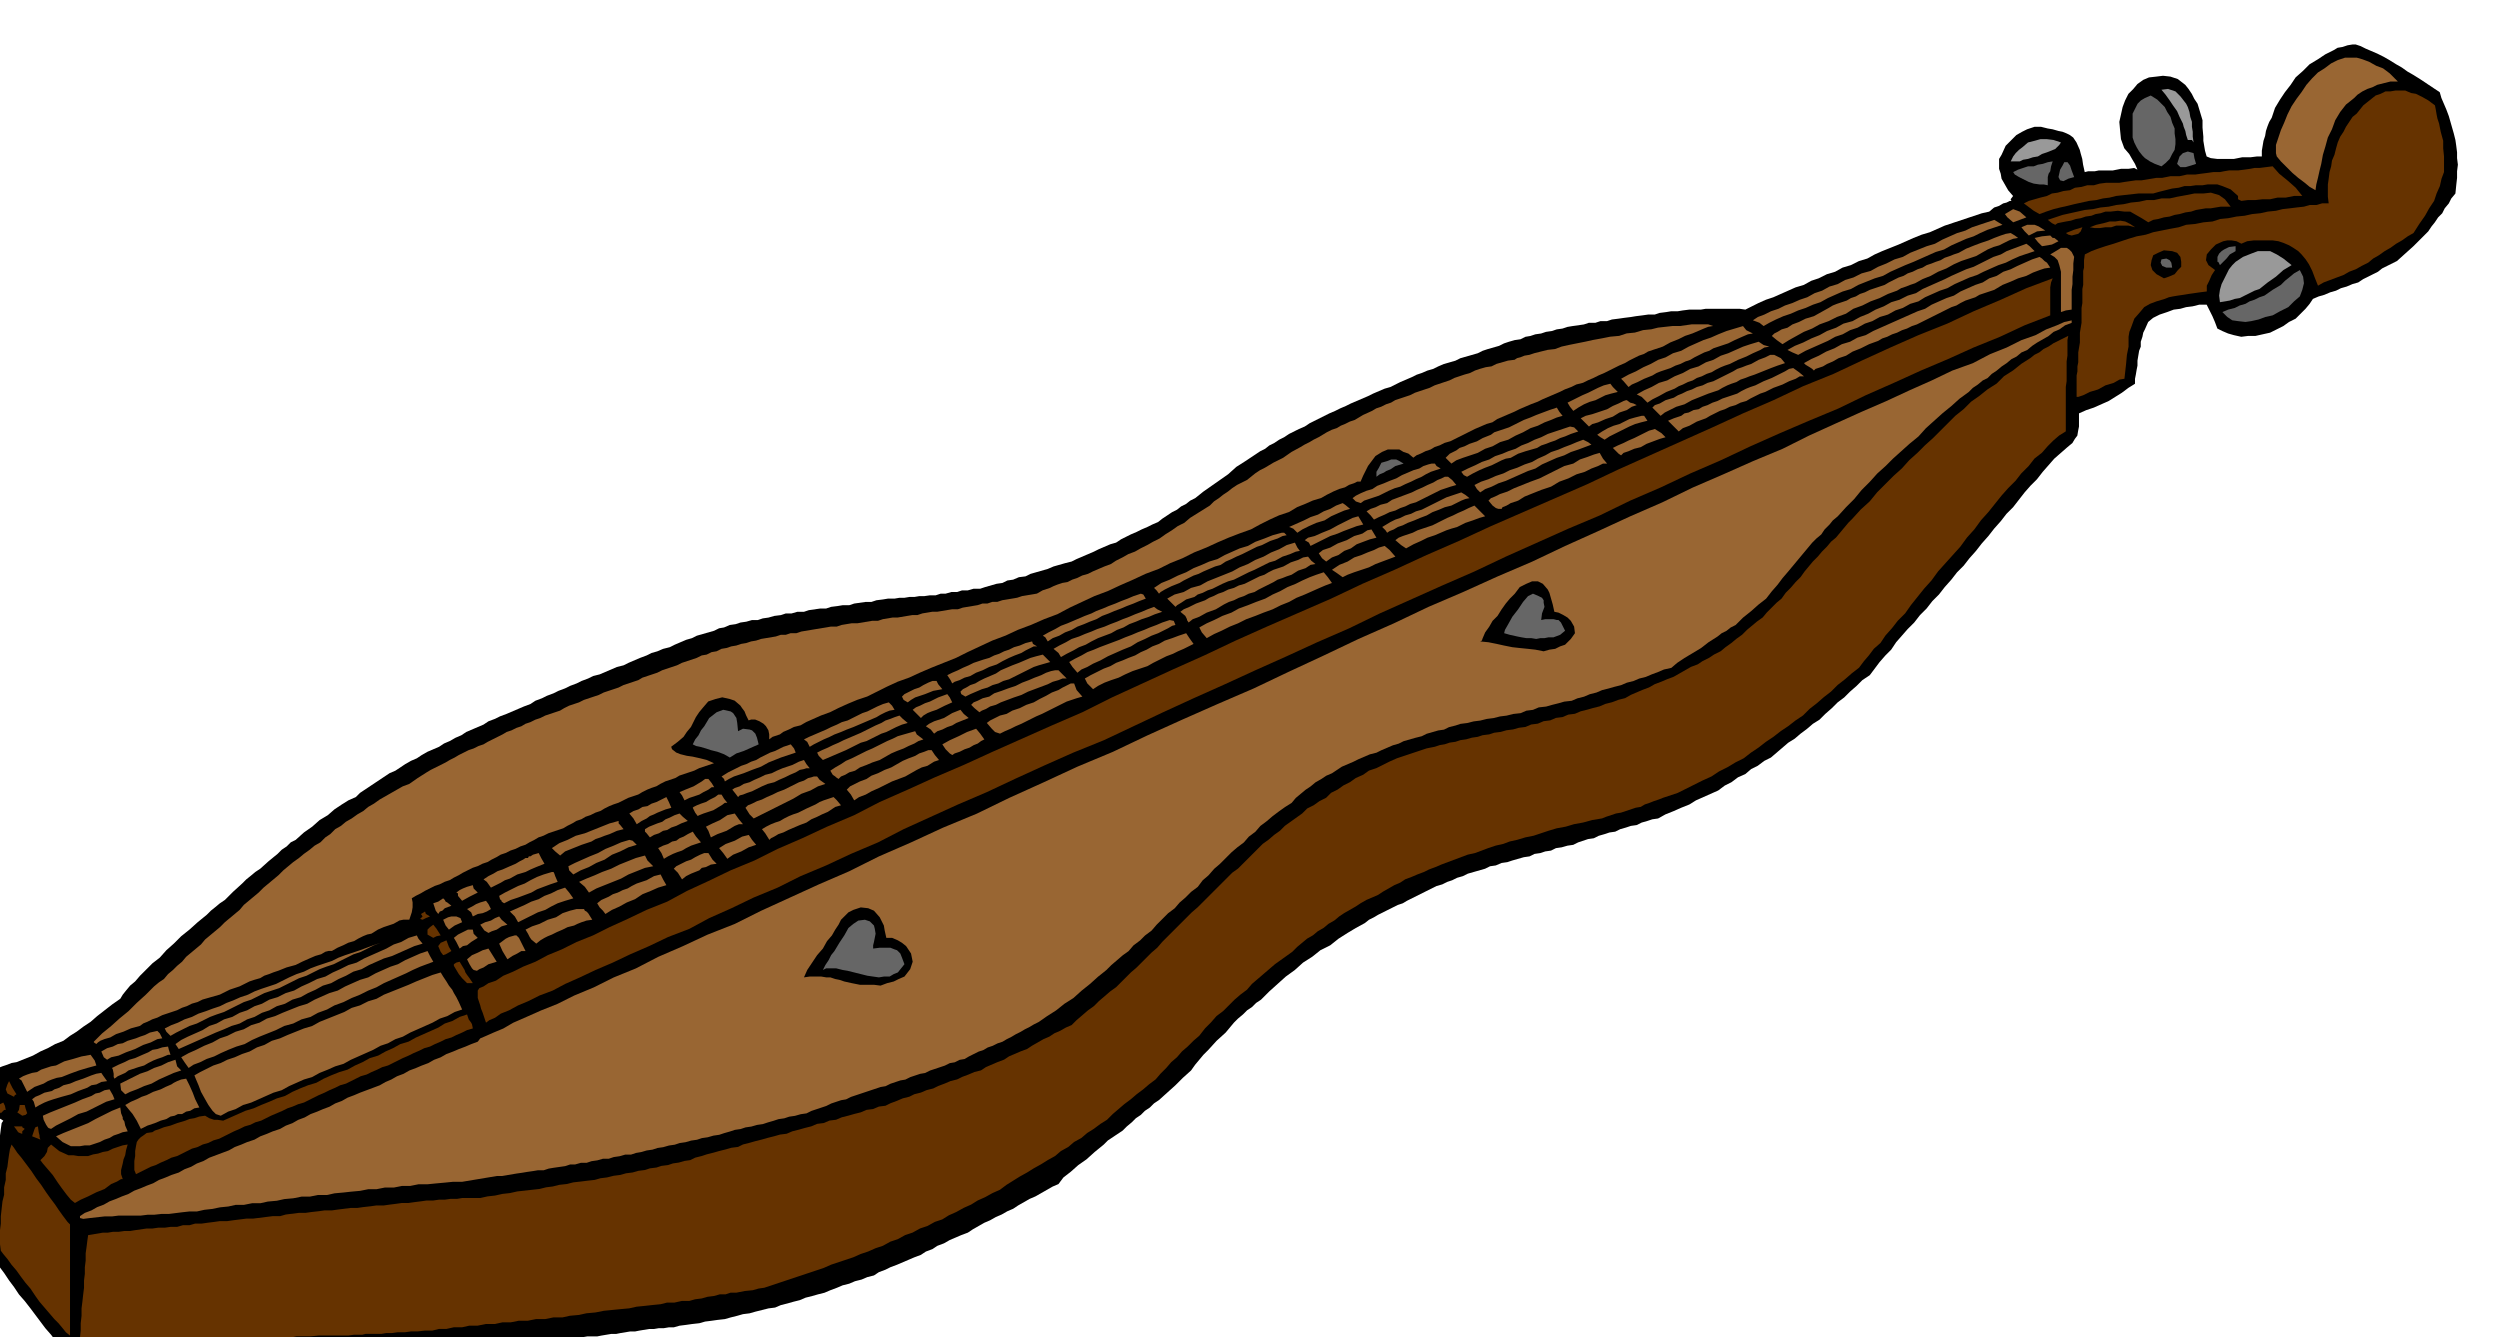 <svg xmlns="http://www.w3.org/2000/svg" width="490.455" height="262.337" fill-rule="evenodd" stroke-linecap="round" preserveAspectRatio="none" viewBox="0 0 3035 1624"><style>.brush1{fill:#000}.pen1{stroke:none}.brush2{fill:#630}.brush3{fill:#963}.brush4{fill:#666}.brush5{fill:#999}</style><path d="M-12 1522v-24l1-10v-7l1-6v-6l1-6v-7l1-6 1-6 1-6v-7l1-6v-7l1-6v-6l1-6 1-5 1-5 1-11 1-8 1-7 2-3-5-3h-8l-4-10-1-9v-8l2-7 1-7 3-7 3-7 3-6 5-2 6-2 5-2 6-1 10-4 10-4 9-5 9-4 9-5 10-4 8-6 8-5 8-6 9-6 8-7 9-7 9-7 10-7 3-5 4-5 5-6 6-5 6-7 7-7 8-8 9-7 8-9 9-8 9-9 10-8 10-9 11-9 5-5 5-4 6-5 6-4 10-10 11-10 5-5 5-4 6-5 6-4 10-9 11-9 5-5 6-4 5-5 6-3 10-9 10-7 9-8 10-6 8-7 9-6 8-5 9-4 5-5 6-4 6-4 6-4 6-4 6-4 6-4 7-3 6-4 6-4 7-4 7-3 6-4 7-4 7-3 7-3 6-4 7-3 7-4 7-3 6-4 7-3 7-3 7-3 6-4 8-3 6-3 8-3 7-3 7-3 7-3 8-3 6-4 8-3 6-3 8-3 6-3 8-3 6-3 8-3 6-3 8-3 6-3 8-2 7-3 7-3 7-3 8-2 6-3 7-3 7-3 8-3 6-3 7-2 7-3 8-2 6-3 7-3 7-3 7-2 6-3 7-2 7-2 7-2 6-3 6-1 7-3 7-1 6-2 7-1 7-2h7l6-2 7-1 7-2 8-1 6-2h7l7-2h8l6-2 7-1 7-1h7l6-2 8-1 6-1h8l6-2 7-1 7-1h7l6-2 8-1 6-1h8l6-1h6l6-1h6l6-1h6l7-1h7l6-2h6l7-2h7l6-2h7l7-2h8l6-2 7-2 7-2 7-1 6-3 7-1 7-3 8-1 6-3 7-2 7-2 7-2 7-3 7-2 7-2 8-2 6-3 7-3 7-3 7-3 6-3 7-3 7-3 7-2 6-4 6-3 6-3 7-3 6-3 7-3 6-3 7-3 5-4 6-4 6-4 6-3 5-4 6-3 5-4 6-3 10-8 10-7 10-7 10-7 10-9 11-7 6-4 6-4 6-4 6-3 5-4 6-3 6-4 6-3 6-4 6-3 6-3 7-3 6-4 6-3 6-3 6-3 6-3 7-3 6-3 7-3 6-3 7-3 7-3 7-3 6-3 7-3 7-3 7-2 6-3 6-3 7-3 7-3 6-3 6-2 7-3 7-2 6-3 7-3 7-2 7-2 6-3 7-2 7-2 7-2 6-3 6-2 7-2 7-2 6-3 6-2 7-2 7-1 6-3 6-1 6-2 7-1 6-2 7-1 6-2 7-1 6-2 6-1 7-1 7-1 6-2h8l6-2h8l6-2 8-1 7-1 8-1 6-1 8-1 7-1h8l6-2 8-1 6-1h8l6-1 8-1h14l6-1h41l7 1 8-4 8-4 9-4 9-3 9-4 9-4 9-4 10-3 9-5 9-3 10-5 10-3 9-5 10-3 10-5 10-3 9-5 9-4 10-4 10-4 9-4 9-4 10-4 10-3 9-4 9-4 9-3 9-3 9-3 9-3 9-3 9-2 6-5 6-2 5-3 4-1 4-2h2l-1-2 3-4-6-7-4-7-4-7-1-6-2-6v-12l3-5 5-11 9-9 4-4 7-4 6-3 9-3h8l8 2 6 1 7 2 5 1 5 2 4 2 4 3 4 6 4 9 1 4 2 7 1 7 2 9 4-1h8l5-1h17l10-2h9l7-1 4 2-3-7-3-5-4-7-6-7-4-11-1-10-1-11 2-9 2-9 3-8 4-8 6-6 5-6 7-5 7-3 9-1 8-1 9 1 9 3 9 7 4 5 4 6 3 6 4 6 3 10 3 10v9l1 11v5l1 6 1 6 2 7 5 2 8 1h20l10-2h10l8-1h6v-7l1-6 1-6 2-6 1-6 2-6 2-5 3-5 2-6 2-6 3-5 3-5 6-9 7-9 6-9 9-8 8-8 10-6 9-6 10-5 5-3 6-1 6-2 6-1h4l6 2 6 3 7 3 7 3 8 4 7 4 8 5 7 4 7 5 7 4 8 5 6 4 6 4 6 4 6 4 2 7 3 7 3 7 3 8 2 7 2 7 2 7 2 8 1 7 1 8v7l1 8-1 8v8l-1 9-1 10-5 6-3 6-5 6-3 6-5 5-4 6-4 5-4 6-9 9-9 9-10 9-10 9-6 3-6 3-6 3-5 4-6 3-6 3-6 3-6 4-7 2-7 3-7 2-6 3-7 2-7 3-7 2-7 3-4 6-5 6-6 6-6 6-8 4-7 5-8 4-8 4-9 2-9 2h-9l-8 1-9-2-7-2-7-3-6-3-3-8-3-7-4-8-3-6h-9l-8 2-8 1-7 2-8 1-8 3-9 3-8 4-6 5-4 9-2 4-1 5-2 6v6l-2 5-1 6-1 6v6l-1 5-1 6-1 5v6l-8 5-8 6-8 5-8 5-9 4-9 4-9 3-9 4v16l-1 5-1 6-3 4-3 5-6 5-8 7-8 7-7 8-7 8-7 9-8 8-7 8-7 9-7 9-8 8-7 9-8 9-7 9-8 9-7 9-8 9-7 9-8 8-7 9-8 9-7 9-8 8-7 9-8 8-7 9-8 8-7 8-7 8-6 9-7 7-7 8-6 8-6 8-9 6-7 7-8 7-7 7-8 6-7 7-8 7-7 7-8 5-7 6-8 6-7 6-8 5-7 6-7 6-7 6-8 4-8 6-8 4-7 6-9 4-8 6-8 4-8 6-9 4-9 4-9 4-8 5-10 4-9 4-10 4-9 5-7 1-6 2-7 2-6 3-7 1-6 2-7 2-6 3-7 1-6 2-7 2-6 3-7 1-6 2-6 2-6 3-7 1-7 2-7 1-6 3-7 1-6 2-7 1-6 3-7 1-7 2-7 2-6 2-7 1-7 3-7 1-6 3-7 2-7 2-7 2-6 3-7 2-6 3-6 2-6 3-7 2-6 3-6 3-6 3-6 3-6 3-6 3-5 3-6 2-6 3-6 3-6 3-6 3-5 3-6 3-5 4-11 6-10 6-11 7-10 8-6 3-6 3-5 4-5 4-11 7-10 9-11 8-10 9-10 9-10 10-6 4-5 5-6 4-5 5-6 5-5 5-5 6-5 6-11 10-10 11-6 6-5 6-5 6-5 7-10 9-9 9-10 9-10 9-6 4-5 5-6 4-5 5-6 4-5 5-6 5-5 5-6 4-6 4-6 4-5 5-11 9-10 9-10 7-9 8-9 7-6 8-7 3-7 4-7 4-7 4-7 3-7 4-7 4-6 4-7 3-7 4-7 3-7 4-7 3-7 4-7 4-6 4-8 3-7 3-7 3-7 4-8 3-6 4-8 3-6 4-8 3-7 3-7 3-7 3-8 3-6 3-8 3-6 4-8 2-7 3-8 2-7 3-8 2-7 3-8 3-7 3-8 2-7 2-8 2-7 3-8 2-7 2-8 2-7 3-8 1-8 2-8 2-7 2-8 1-7 2-8 2-7 2-9 1-7 1-8 1-7 2-9 1-7 1-8 1-7 2h-6l-6 1h-6l-6 1h-6l-6 1-6 1-5 1h-6l-6 1-6 1-5 1h-6l-6 1-6 1-5 1h-12l-6 1-5 1h-12l-6 1-5 1h-6l-6 1h-6l-5 1h-6l-6 1-6 1-5 1h-18l-6 1h-18l-6 1h-18l-5 1h-6l-6 1h-6l-5 1h-89l-5 1h-38l-7 1h-8l-6 1h-22l-6 1h-8l-7 1h-7l-6 1h-23l-7 1h-8l-7 1h-7l-7 1h-15l-8 1-7 1h-8l-8 1-8 1-7 1h-55l-7 1h-21l-6 1h-10l-7 1-8 1-5 1-3-1-3-1-6-9-5-8-6-8-6-8-7-8-6-8-6-8-6-8-7-9-7-8-6-9-6-8-6-9-6-8-6-8-5-8z" class="pen1 brush1"/><path d="m1 1519-1-8v-17l1-8v-9l1-9 1-9 2-8v-9l2-9v-8l2-8 1-8 1-7 1-6 2-6 3 4 4 6 5 6 6 8 6 8 6 9 6 8 6 9 5 7 6 8 4 6 5 7 6 8 3 3v135l-5-4-4-5-5-6-5-5-6-7-6-7-6-7-5-7-6-9-6-7-6-8-5-7-6-7-5-7-5-6-3-4zm96 116v-10l1-9v-9l1-9v-9l1-8 1-9 1-8v-9l1-8v-8l1-8v-9l1-7 1-8 1-7 6-1 6-1 6-1h6l6-1h7l7-1h7l6-1 7-1 7-1h7l7-1h8l7-1h8l7-2h8l7-2h8l7-1 8-1 7-1h9l7-1 8-1 8-1h8l8-1 8-1 8-1h9l7-2 8-1 8-1h8l7-1 9-1 7-1h9l7-1 8-1 8-1h8l7-1 9-1 7-1h9l7-1 8-1 7-1h8l7-1 8-1 7-1h8l7-1h7l7-1h8l6-1h22l9-2 9-1 9-2 9-1 9-2 9-1 9-1 9-1 8-2 8-1 8-2 9-1 8-2 9-1 8-1 9-1 7-2 8-1 8-2 8-1 7-2 8-1 7-2 8-1 6-2 8-1 6-2 8-1 6-2 7-1 7-2 7-1 6-3 8-2 6-2 8-2 7-2 8-2 7-2 8-1 6-3 8-2 7-2 8-2 7-2 8-2 7-2 8-1 7-3 8-2 7-2 8-2 7-3 8-1 7-3 8-1 7-3 8-2 7-2 8-2 7-3 8-1 7-3 8-1 6-3 8-3 7-3 8-2 6-3 8-2 7-3 8-2 6-3 8-3 7-3 8-2 6-3 8-3 7-3 8-2 6-4 7-3 7-3 8-3 6-4 7-3 7-3 8-3 6-4 7-4 7-4 7-3 6-4 7-3 7-4 7-3 6-6 7-6 7-6 7-5 6-6 7-6 7-6 7-5 6-6 6-6 6-6 7-6 6-6 6-6 6-6 7-6 6-7 6-6 6-6 6-6 6-6 6-6 6-6 7-6 6-6 6-6 6-6 6-6 6-6 6-6 6-6 7-5 6-6 6-6 6-6 6-6 6-6 7-5 7-6 7-5 6-6 7-5 7-5 7-5 6-6 8-4 7-5 8-4 6-6 8-4 7-5 8-4 7-5 9-4 7-5 9-3 8-4 8-4 9-4 9-3 9-3 9-3 9-3 10-2 6-2 6-1 6-2 7-1 6-2 7-1 7-2 7-1 6-2 8-1 6-2 8-1 7-2 8-1 7-2 8-1 7-3 8-1 7-3 8-1 7-3 8-1 7-3 8-1 7-3 8-2 7-2 8-2 7-3 8-2 8-3 8-2 7-4 7-3 7-3 8-3 7-4 8-3 7-3 8-3 7-4 7-4 7-4 8-3 6-4 8-4 6-4 8-4 6-5 7-5 6-5 7-5 6-6 6-5 6-5 7-5 5-6 6-6 6-6 6-5 5-7 6-6 6-7 6-6 5-7 5-6 5-6 6-6 5-6 6-6 5-6 6-5 5-6 5-6 5-6 5-5 10-11 11-10 9-11 10-10 10-10 10-9 9-10 10-9 9-9 10-9 9-9 9-9 9-9 10-8 9-9 10-7 10-8 11-7 9-9 11-7 10-8 11-7 5-4 6-3 5-4 6-3 6-4 6-3 6-3 6-3-1 5v19l-1 7v24l-1 7v54l-8 5-7 6-7 7-7 8-9 7-7 9-9 9-7 9-9 9-8 9-8 10-8 10-9 10-8 11-9 10-8 11-9 10-9 10-9 10-8 11-9 10-8 10-8 10-7 10-9 9-7 9-8 9-6 9-8 7-6 8-6 7-6 8-9 7-8 7-9 7-8 8-9 7-8 7-9 7-8 8-9 6-9 7-9 6-9 7-9 6-9 7-9 6-9 7-10 5-10 6-10 5-9 6-11 5-10 5-10 5-10 5-6 2-6 2-6 2-5 2-6 2-5 2-6 2-5 3-6 1-6 2-6 2-6 2-6 1-6 2-6 2-5 2-12 2-11 3-11 2-10 3-11 2-10 3-9 3-9 3-10 2-10 3-9 2-8 3-9 2-9 3-8 3-8 3-9 2-8 3-8 3-8 3-8 3-7 3-8 3-6 3-8 3-7 3-8 3-6 4-7 3-7 4-7 4-6 4-7 3-7 3-7 4-6 4-7 4-7 4-6 4-6 5-7 4-6 5-7 4-6 5-7 4-6 5-6 5-6 6-7 5-7 5-7 5-7 6-7 6-7 6-7 6-6 7-8 6-7 6-7 7-7 7-8 6-7 8-7 7-7 9-7 6-7 7-7 6-6 7-7 6-6 7-7 7-6 7-8 6-7 6-8 6-7 6-8 6-7 6-7 6-7 7-8 5-8 6-8 5-7 6-9 5-7 6-9 5-7 6-9 5-8 5-9 5-8 5-9 5-8 5-8 5-8 6-9 4-9 5-9 4-8 5-9 4-9 5-9 4-8 5-9 3-9 5-9 3-9 5-9 3-9 5-9 3-9 5-9 3-9 4-9 3-9 4-9 3-9 3-9 3-9 4-9 3-9 3-9 3-9 3-9 3-9 3-9 3-9 3-7 1-7 2-10 1-10 2h-7l-6 2h-7l-7 2-8 1-7 2-8 1-7 2h-9l-9 2h-9l-8 2-10 1-9 1-10 1-9 2-11 1-10 1-10 1-10 2-11 1-9 2-11 1-9 2h-11l-10 2h-11l-10 2h-11l-10 2h-10l-9 2h-11l-10 2h-10l-9 2h-10l-9 2h-9l-8 2h-9l-9 1h-8l-7 1h-9l-7 1h-7l-6 1h-19l-4 1h-10l-7 1h-36l-10 1h-17l-5 1h-33l-7 1h-7l-6 1h-22l-7 1h-8l-6 1h-8l-6 1h-23l-7 1h-20l-6 1h-20l-6 1h-17l-4 1h-28l-5 1H97v1zm-99-290v-3l6-3 2 4 1 5H5l-4 4-6-7h3zm19 23h10v1l3 2-3 3v3l-3-1-2-1-2-3-3-4zm-10-45 2-6 2-4 4 8 5 8-2 1-1 2-8-4-2-5zm16 25 1-6h6l1 4 2 6-2 2-4 1-6-4 2-3zm26 61 5-5 3-5 1-5 4-4 10 8 11 5h6l6 1h12l6-2 6-1 6-2 6-1 6-3 6-2 6-2 6-1-2 7-1 6-2 5-1 5-1 4-1 4v5l2 6h-2l-5 3-7 3-8 6-10 4-10 5-9 4-7 4-5-4-5-6-6-8-5-7-6-9-6-7-6-7-3-4zm-10-29 2-6 1-3 1-2 3-1 1 7 1 4v2l1 3-5-2-5-2z" class="pen1 brush2"/><path d="m23 1310 5-3 5-2 6-2 6-1 5-3 6-2 6-2 6-1 10-5 11-3 10-3 11-2 5 7 2 6-11 3-10 3-11 4-10 4-6 1-6 2-5 2-5 3-11 4-9 6-2-4-2-4-3-6-3-2zm16 25 4-3 5-2 6-3 9-2 3-2 6-2 5-3 8-2 7-3 9-3 5-2 5-2 6-2 6-1 2 3 5 7-7 1-6 3-6 1-5 3-11 4-9 4-11 3-10 3-6 2-5 2-6 3-5 3-2-7-2-3zm58 142 6-4 8-3 7-4 8-3 7-4 8-3 7-3 8-3 7-4 8-3 7-3 8-3 7-4 8-3 7-3 9-3 7-4 8-3 7-4 8-3 7-4 8-3 8-3 8-3 7-4 8-3 7-3 9-3 7-4 8-3 7-3 9-3 7-4 8-3 7-4 8-3 7-4 8-3 7-3 8-3 7-4 8-3 7-4 8-3 7-3 8-3 8-3 8-3 7-4 7-3 7-4 8-3 7-4 8-3 7-3 8-3 7-4 8-3 7-4 8-3 7-3 8-3 7-3 8-3 3-4 7-3 9-4 12-5 12-7 16-7 18-8 20-8 20-10 24-10 24-12 27-11 27-14 30-13 30-14 33-13 32-16 35-16 35-16 37-16 36-18 39-17 39-18 41-17 39-19 42-19 41-19 43-18 42-20 42-19 43-19 44-19 42-20 43-20 42-20 43-19 42-20 42-18 42-19 42-18 40-19 40-18 39-18 39-17 37-18 37-16 36-16 36-15 32-16 33-15 31-14 30-13 28-13 27-12 25-12 25-9 21-11 20-8 18-9 17-6 13-7 13-5 9-4 9-2v3l-8 3-7 5-7 3-6 5-7 4-7 4-6 4-6 5-7 3-6 5-6 3-6 5-6 4-6 5-6 4-5 5-6 3-6 5-6 4-5 5-11 8-10 9-11 9-10 9-10 9-9 10-11 9-10 9-10 9-9 9-10 9-9 10-10 10-9 11-10 10-10 11-6 5-4 5-6 6-4 6-6 5-5 5-5 6-5 6-5 6-5 6-5 6-5 6-6 7-6 8-7 8-7 9-9 7-9 8-10 8-9 9-6 3-5 4-6 3-5 4-11 7-9 7-10 6-10 6-9 6-7 6-9 2-7 3-8 3-7 3-8 2-7 3-8 2-7 3-8 2-7 2-8 2-7 3-8 2-7 3-8 2-7 3-9 1-7 2-8 2-7 2-9 1-7 3-8 1-7 3-9 1-8 2-8 1-8 2-8 1-8 2-8 1-8 2-8 1-6 2-8 2-6 3-7 1-7 2-7 2-6 3-8 2-7 2-7 2-6 3-7 2-7 3-7 3-6 3-8 2-7 3-7 3-6 3-7 3-7 3-6 4-6 4-7 3-6 4-7 4-6 5-6 4-6 5-6 5-5 6-8 5-7 5-8 6-7 6-8 6-6 7-8 6-6 7-8 6-7 6-7 7-7 7-7 6-7 8-7 6-6 8-8 6-7 7-7 6-6 7-8 6-7 7-7 7-6 7-8 6-6 6-8 6-6 7-7 5-7 6-7 6-6 6-10 8-10 9-10 8-10 9-11 7-10 8-11 7-10 7-6 3-5 3-6 3-5 3-6 3-5 3-6 3-5 3-6 2-6 3-6 2-5 3-6 2-6 3-6 3-5 3-6 1-6 3-6 1-6 3-6 2-6 2-6 2-6 3-6 1-6 2-6 2-6 3-6 1-6 2-6 2-6 3-6 1-6 2-6 2-6 2-6 2-6 2-6 2-6 3-6 1-6 2-6 2-6 3-6 2-6 2-6 2-6 3-7 1-7 2-7 1-6 2-7 1-6 2-7 2-6 2-7 1-7 2-7 1-6 2-7 1-6 2-7 2-6 2-7 1-7 2-7 1-6 2-7 1-7 2-7 1-6 2-7 1-7 2-7 1-6 2-7 1-7 2-6 1-6 2h-7l-7 2-7 1-6 2h-7l-7 2-7 1-6 2h-7l-7 2h-6l-6 2-7 1-7 1-6 1-6 2h-7l-6 1-7 1-6 1-7 1-6 1-6 1-6 1h-6l-6 1-6 1-6 1-6 1-6 1-6 1-6 1h-11l-10 1-11 1-10 1h-11l-10 2h-10l-10 2h-11l-10 2h-10l-10 2-11 1-9 1-11 1-9 2h-11l-10 2h-10l-10 2-11 1-9 2-11 1-9 2h-10l-10 2h-10l-9 2-10 1-10 2-9 1-9 2h-9l-9 1-8 1-8 1h-9l-9 1h-8l-8 1h-27l-8 1h-9l-9 1-9 1-8 1-4-1v-2zm-45-122 9-4 10-4 10-4 10-4 9-4 11-4 5-3 5-1 6-3 6-1 4 7 2 5-10 3-8 4-8 4-8 4-10 3-9 5-6 3-6 3-6 3-6 4-3-1-1-1-2-3-1-2-2-4-1-5zm16 25 9-4 10-4 10-4 10-4 9-5 10-5 10-5 10-4 1 7 2 5v2l2 3 1 5 3 7-6 1-5 2-6 2-5 3-6 2-6 3-6 2-6 2h-6l-6 1H86l-10-5-8-7z" class="pen1 brush3"/><path d="m168 1384 3-3 3-2 4-3 7-1 3-2 6-2 5-2 8-2 8-3 10-3 5-2 6-1 6-2 7-1 5 3 6 2h4l7 1 9-4 9-4 9-4 10-3 9-4 10-4 9-4 10-3 9-5 9-4 10-4 10-3 9-5 9-4 10-4 10-3 9-5 9-4 9-5 10-3 9-5 9-4 9-5 10-3 9-5 9-4 9-4 9-4 8-5 9-3 9-5 9-3 2 6 3 4 1 2 1 5-7 2-6 3-7 3-6 3-7 2-6 3-7 3-6 3-7 2-6 3-7 3-6 3-7 3-6 3-6 3-6 3-7 2-6 3-7 3-6 3-7 2-6 3-6 3-6 3-7 2-6 3-7 3-6 3-7 3-6 3-6 3-6 3-7 2-7 3-6 2-6 3-7 3-7 3-6 3-6 3-7 2-6 3-7 2-6 3-7 3-6 3-6 3-6 3-7 2-6 3-7 2-6 3-7 2-6 3-6 3-6 3-7 2-6 3-7 3-6 3-6 2-6 3-6 3-6 3-2-5v-11l1-6v-6l1-6 1-5 2-3z" class="pen1 brush2"/><path d="m114 1265 10-10 11-9 10-9 11-9 10-10 11-10 5-5 5-5 6-5 6-4 5-6 6-5 5-5 6-5 5-6 6-5 6-5 6-5 5-6 6-5 6-5 6-5 6-6 6-5 6-5 6-5 5-6 6-5 6-5 6-5 6-6 6-5 6-5 6-5 6-6 6-5 6-5 7-5 6-5 7-5 6-5 7-4 6-6 6-4 6-6 7-4 6-5 7-4 7-5 7-4 6-5 7-4 7-5 7-4 7-4 7-4 7-4 8-3 10-7 11-7 5-3 6-3 6-3 6-3 5-3 6-3 5-3 6-3 6-3 6-2 6-3 6-2 5-3 6-3 6-3 6-3 5-3 6-2 6-3 6-2 5-3 6-2 6-3 6-2 6-3 6-2 6-2 6-2 5-3 6-3 6-2 6-2 6-3 6-2 6-2 6-2 6-3 6-2 6-2 6-2 6-3 6-2 6-2 6-2 5-3 6-2 6-2 6-2 6-3 6-2 6-2 6-2 6-3 6-2 6-2 6-2 6-3 6-1 6-3 6-1 6-3 6-1 6-2 6-1 6-2 6-1 6-2 6-1 6-2 6-1 6-1 6-1 6-2h6l6-2h7l6-2 6-1 6-1 6-1 6-1 6-1 6-1h7l6-2 6-1 6-1h7l6-1 6-1 6-1h7l6-2 6-1 6-1h6l6-1 6-1 6-1h6l6-2 6-1 6-1h6l6-1 6-1 6-1h7l6-2 6-1 6-1 6-1 6-2h6l6-2h6l6-2 6-1 6-1 6-1 6-2 6-1 6-1 6-1 7-4 9-3 4-2 5-2 6-2 6-1 6-3 6-2 6-3 7-2 6-3 7-3 7-3 8-3 6-4 8-4 7-4 8-3 7-4 8-4 7-4 8-4 7-5 8-5 7-5 8-4 7-6 8-5 8-5 8-5 5-5 6-4 5-4 6-4 5-4 6-4 6-3 6-3 5-4 5-4 6-4 6-3 5-3 5-3 6-3 6-3 10-7 11-6 5-3 6-3 5-3 6-3 5-3 5-3 6-3 6-2 5-3 5-2 6-3 6-2 10-6 11-5 5-3 6-2 6-3 6-2 5-3 6-2 6-2 6-2 6-3 6-2 6-2 6-2 6-3 6-2 6-2 6-2 6-3 6-2 6-2 7-2 6-3 6-2 7-2 7-1 6-3 7-2 7-2 8-1 3-2 4-1 5-2 6-1 6-2 8-2 8-2 9-1 8-3 9-2 10-2 10-2 9-2 11-2 10-2 11-1 9-3 10-1 10-3 10-1 8-2 9-1 9-1h9l7-1 7-1h20l6 2-6 1-5 2-7 3-7 3-9 3-8 4-10 4-9 5-6 2-6 2-6 2-5 3-6 2-6 3-6 3-5 3-7 3-6 3-6 3-6 3-7 3-6 3-7 3-6 3-8 2-6 3-8 3-6 3-7 3-7 3-7 3-6 3-8 3-7 3-7 3-6 3-7 3-7 3-7 3-6 4-7 2-7 3-7 3-6 3-6 3-6 3-6 3-6 3-7 2-6 3-6 2-5 3-6 2-6 3-5 2-4 3-6-5-6-2-5-3h-14l-7 3-8 5-6 8-3 4-3 6-3 6-3 7h-4l-4 2-6 2-5 3-7 2-7 3-8 4-7 4-10 3-9 4-10 4-10 6-12 4-11 5-12 6-11 6-14 5-13 5-14 6-13 6-15 6-14 7-15 6-14 7-16 6-15 7-16 7-15 7-16 6-15 7-15 7-15 8-16 6-16 7-16 6-15 7-16 6-15 7-15 7-14 7-15 6-15 6-14 6-13 6-14 5-13 6-12 6-12 6-12 4-12 5-11 5-10 5-11 4-9 4-9 4-7 4-8 2-6 3-7 3-4 3-9 3-4 3v-6l-1-5-3-5-3-3-5-3-5-2h-5l-3 1-3-6-2-5-3-4-2-3-7-6-6-2-9-2-8 2-9 3-6 7-5 6-4 6-3 6-3 6-5 6-4 6-7 6-8 6 1 3 5 4 5 2 8 2 7 1 9 2 8 2 9 4-6 2-6 2-6 2-6 3-6 2-6 2-6 2-5 3-6 2-6 2-6 3-5 3-6 2-5 2-6 3-5 3-6 2-6 2-6 3-6 3-6 2-5 2-6 3-5 3-6 2-6 3-6 2-5 3-6 2-5 3-6 3-5 3-6 2-6 2-6 2-6 3-6 2-5 3-6 3-5 3-6 2-6 3-6 2-6 3-6 2-5 3-6 3-5 3-6 2-6 3-6 2-6 3-6 3-5 3-6 3-5 3-6 2-6 3-6 2-6 3-6 3-5 3-6 3-5 3 1 5v6l-1 6-3 9h-7l-5 1-7 4-6 2-6 2-7 3-8 5-5 1-5 2-6 3-5 3-7 2-6 3-7 3-7 4h-4l-4 1-5 3-7 2-7 3-9 4-8 4-11 3-10 4-6 2-5 2-6 2-5 3-7 2-6 2-6 3-6 3-6 2-6 2-6 3-6 3-7 2-7 2-7 2-6 3-7 2-6 3-6 2-6 3-6 2-6 2-6 2-6 3-6 2-6 3-5 2-4 3-11 3-9 4-9 3-7 4-7 2-5 2-3 2-2 2-3-2v-1zm9 12 7-4 7-2 6-3 6-1 6-3 10-3 5-2 6-2 6-3 9-2 3 3 3 6-6 1-8 4-9 3-10 5-11 4-9 4-9 2-5 3-4-3-3-7zm13 20 8-4 7-3 6-3 7-2 9-4 7-3 5-3 6-1 6-2 7-1 1 4 2 6h-3l-7 3-6 2-5 2-6 3-5 3-7 2-6 2-6 2-4 3-9 4-4 3-1-2v-4l-1-5-1-2zm10 19 8-4 8-4 8-4 9-3 8-4 9-3 8-4 9-3 2 8 5 5-9 3-9 4-9 4-9 5-9 3-9 4-8 3-6 3-5-5-1-8zm6 26 7-4 7-3 6-3 6-2 8-4 9-3 6-3 7-3 3-2 4-2 5-2 6-1 4 8 4 9 3 8 5 10-6 1-5 3-5 1-5 3h-5l-4 2-5 1-5 3-7 2-7 3-9 3-8 4-5-10-5-8-5-6-4-5zm48-93 8-4 8-3 8-4 9-3 8-4 9-3 8-3 9-3 8-4 8-3 9-4 9-3 8-4 8-3 9-3 9-3 8-4 8-4 9-4 9-3 8-4 8-3 9-3 9-3 8-4 8-3 9-3 9-3 8-3 8-3 9-3 9-3-9 3-8 3-8 4-8 4-9 3-8 4-8 4-8 4-9 3-8 3-8 4-8 4-9 3-8 4-8 4-8 4-9 3-9 3-8 4-8 4-9 3-8 4-8 4-8 4-9 3-8 3-8 4-8 4-9 3-8 4-8 4-7 4-5-5-2-4zm13 19 7-5 8-4 9-4 9-4 8-5 9-3 9-5 10-3 9-5 9-3 9-5 9-3 9-5 10-3 10-5 10-3 9-5 9-4 10-5 10-3 9-5 9-4 10-5 10-3 9-5 9-4 9-4 9-4 9-5 9-3 9-5 10-3 2 4 5 6-10 3-9 4-9 4-9 4-10 3-9 4-9 4-9 5-10 3-9 5-9 4-9 5-10 3-9 5-9 4-9 5-10 3-9 5-10 3-9 5-9 3-9 5-9 3-9 5-10 3-9 4-10 4-9 4-9 4-9 4-9 4-9 4-4-6zm7 16 9-5 9-4 10-5 10-4 9-5 9-3 10-5 10-3 9-5 10-3 9-5 10-3 9-4 10-4 10-4 10-3 9-5 9-4 9-4 10-3 9-5 9-4 9-4 10-3 9-5 9-4 9-4 9-3 9-5 9-4 9-4 9-3 3 6 4 7-8 3-8 3-9 4-8 4-9 4-9 4-9 4-9 5-10 4-10 5-10 4-10 5-11 4-9 5-11 4-9 5-11 3-10 5-11 3-10 5-10 4-10 4-9 4-9 5-10 3-10 4-9 4-8 4-9 3-8 4-8 3-6 4-5-7-4-6zm16 22 7-4 8-4 8-4 9-3 8-4 9-3 9-4 9-3 9-5 9-3 9-5 10-3 9-4 10-4 10-4 10-3 9-5 10-4 10-4 10-4 9-5 10-3 10-5 10-3 9-5 10-4 10-4 10-4 9-4 10-4 10-4 10-3 3 5 4 6 3 5 4 5 2 4 3 5 3 6 4 9-9 3-9 5-9 3-9 5-9 4-9 4-9 4-9 5-9 3-9 5-9 3-9 5-9 4-9 4-9 4-9 5-10 3-9 4-10 4-9 5-10 3-9 4-9 4-9 5-10 3-9 4-9 4-9 4-10 3-9 5-9 3-9 5-6-2-4-4-5-7-4-7-5-9-3-8-3-7-2-5z" class="pen1 brush3"/><path d="m513 1113-2-3 5-3 1 3 5 3-5 2-4 2-3-1 3-3zm6 16 3-3 4-3 4 5 5 8-5 1-4 2-7-4v-6zm13 20 3-4 7-3 3 8 3 5-7 4-3 1-3-4-3-7z" class="pen1 brush2"/><path d="m526 1097 6-2 6-4 2 2 1 2 2 1 5 4-8 3-3 3-3 1-2 3-3-4-3-9z" class="pen1 brush3"/><path d="m551 1171 3-2 4-1 3 5 3 5 1 3 2 3 3 4 4 6h-7l-6-6-4-5-3-5-3-5v-2zm29 32 2-3 5-2 6-4 9-3 9-6 12-5 12-6 15-6 15-8 17-7 18-9 20-8 20-10 22-10 23-11 25-10 24-13 26-12 27-13 29-12 28-14 30-13 30-14 33-14 31-16 34-15 33-15 35-15 35-16 36-16 36-16 37-16 36-18 37-17 37-17 38-17 38-18 38-17 39-17 39-17 38-18 39-17 39-18 39-17 39-18 39-17 39-17 39-17 38-18 38-17 38-17 38-17 37-17 37-16 36-17 37-15 34-16 35-16 34-15 35-14 32-15 33-14 31-14 32-12-2 5-1 6v34l-31 12-30 14-32 13-31 14-33 14-33 15-34 15-33 16-36 15-35 15-36 16-36 17-37 16-36 17-37 16-37 18-38 16-38 17-38 17-38 18-39 17-38 17-38 17-37 18-39 17-37 17-38 17-37 17-38 17-37 17-36 17-36 17-37 15-36 16-35 16-34 16-35 15-33 15-33 15-31 16-33 14-30 14-31 13-28 14-29 12-27 13-27 12-24 13-26 10-23 11-23 10-21 10-21 9-19 9-18 8-15 8-16 6-14 7-12 5-11 6-10 4-7 5-7 3-4 3-2-6-2-6-2-5-1-4-3-9v-9z" class="pen1 brush2"/><path d="m538 1117 6-3 4-1h6l5 2 2 5-9 4-7 5-4-5-3-7zm13 22 5-4 6-3 6-3h6l1 5 5 5-8 5-5 4-5 1-4 3-4-8-3-5zm16 26 6-5 7-3 6-3 7-2 5 8 5 8-10 3-6 4-5 2-3 2-4-1-2-2-3-5-3-6zm-13-81 4-3 4-2 5-2 7-2 1 4 5 5-10 5-9 5-5-6v-3l-2-1zm13 20 6-3 5-3 5-2 7-2 3 4 3 6-5 3-5 2-6 1-6 3-2-5-5-4zm16 19 6-3 7-2 5-3 5-2 3 4 7 6-7 2-6 4-6 2-4 2-5-3-5-7zm23 23 4-3 4-3 4-2 7-2h2l2 2 1 1 2 4 2 4 4 8h-5l-5 3-6 3-6 4-6-10-4-9zm-19-78 6-4 6-3 5-3 6-2 9-4 7-3 5-3 4-2 3-2h3l1-2h2l3-2 7-2 3 6 4 7-5 2-5 2-7 3-6 3-10 3-9 5-6 2-5 3-6 3-6 3-5-7-4-3zm19 20 7-4 8-4 8-4 8-3 7-4 8-4 8-3 10-3h2l1 2 1 3 3 7-9 3-8 3-8 3-7 4-8 3-8 3-9 3-8 4-3-2v-1l-2-2-1-4zm13 19 9-4 9-4 8-4 9-3 7-4 8-3 8-4 9-3 5 6 5 7-10 3-9 3-8 4-7 4-9 3-8 4-8 4-8 4-4-7-6-6zm19 22 8-4 9-3 10-5 10-3 8-5 9-3 8-2h9l1 2 2 1 2 2 5 8-7 1-6 2-5 2-4 2-8 2-6 3-7 3-6 3-5 2-4 2-5 3-5 4-6-5-2-3-2-4-3-5zm32-99 9-6 10-4 10-5 11-3 10-4 10-4 10-4 11-3v3l2 2 4 5-8 2-9 4-6 2-5 2-6 2-5 3-6 2-6 2-5 2-5 2-10 4-6 5-6-5-2-2-1-1-1-1zm20 22 8-4 9-4 9-4 10-4 9-5 10-4 9-4 10-3 4 1 5 5-10 3-10 5-10 4-9 6-10 4-9 5-10 4-9 5-5-5-1-5zm13 19 9-4 10-4 9-4 11-4 10-5 10-4 10-4 11-3 3 6 7 7-10 2-10 4-10 4-9 5-10 4-10 4-10 4-9 5-5-7-7-6zm22 26 5-4 9-4 5-3 6-2 6-3 6-2 5-3 6-3 6-2 6-2 9-5 8-2 3 6 4 7-10 3-9 4-10 4-9 6-10 4-9 5-9 4-8 5-3-4-1-1-3-3-3-5zm39-109 5-3 6-2 5-3 6-1 5-3 6-2 6-3 6-3 3 6 3 7-7 2-5 2-5 2-4 2-5 2-4 3-6 3-6 4-4-7-5-6zm19 19 5-3 5-2 5-2 6-2 4-3 5-2 6-3 6-2 4 4 6 5-8 3-6 3-6 2-5 3-5 1-5 3-6 2-5 3-4-5-2-2v-3zm16 23 6-3 6-2 5-3 5-1 4-3 5-2 5-3 6-3 4 6 6 7-6 2-6 2-6 3-5 3-6 2-5 2-6 3-5 3-3-7-4-6zm19 25 3-3 6-3 6-3 6-2 5-3 6-3 5-2h5l5 8 5 5-7 1-6 3-5 1-3 3-5 2-5 2-6 3-5 4-5-8-5-5zm7-93 7-3 10-4 5-3 5-3 4-3h4l4 5 3 5h-3l-4 3-6 3-5 3-6 2-6 2-4 2-2 1-3-6-3-4zm16 19 1-1 4-2 5-2 6-2 5-3 6-3 4-3h4l3 5 4 5h-3l-4 3-5 3-5 3-6 2-6 2-5 2-2 1-3-4-3-6zm16 23 8-4 9-4 9-6 9-2 5 7 5 6h-5l-5 2-5 3-5 3-11 4-8 4-3-8-3-5zm16 26 8-5 11-4 9-5 8-2 4 6 5 6-9 3-9 5-10 4-7 5-5-7-5-6z" class="pen1 brush3"/><path d="m841 904 3-6 4-5 3-6 4-5 6-10 9-7 8-3 9 2 3 2 4 6 1 6 1 10 6-3 8 1 3 1 4 4 2 5 2 8-9 4-9 4-9 3-8 5-7-4-8-3-8-2-6-2-7-2-5-1-4-2z" class="pen1 brush4"/><path d="m876 943 8-5 10-5 6-3 6-2 6-3 6-2 5-3 6-3 6-3 6-2 10-5 9-3 4 5 2 5-6 2-6 2-6 2-5 2-10 4-9 5-11 4-10 4-6 2-6 2-6 3-5 3-1-3-3-3zm13 16 3-2 6-2 5-3 7-2 6-3 7-3 6-3 8-2 6-3 7-3 6-2 6-2 8-4 6-2 3 5 4 5h-4l-3 1-5 1-5 3-7 3-6 3-7 3-6 3-8 2-7 3-6 3-6 3-6 2-5 2-4 1-2 2-3-4-4-5zm16 22 3-3 5-2 6-3 6-2 6-3 7-3 6-3 8-3 6-3 6-3 6-3 6-2 5-3 4-1 3-1h4l3 4 7 5-9 3-9 5-11 4-10 6-6 3-6 3-6 3-6 3-6 3-6 3-6 3-6 3-5-5-5-8z" class="pen1 brush3"/><path d="m1018 1123 3-6 5-5 4-4 6-3 9-3 9 1 7 3 7 8 2 4 3 6 1 6 2 9h7l7 3 5 3 5 4 6 9 2 10-3 9-7 9-7 3-6 3-8 2-8 3-8-1h-17l-10-2-9-2-6-2-5-1-6-2h-5l-6-1h-14l-7 1 4-9 6-9 6-9 7-8 5-9 6-7 4-7 4-6z" class="pen1 brush1"/><path d="m925 1007 5-3 6-3 5-2 6-2 5-3 6-3 5-2 6-2 10-5 11-5 5-3 5-2 6-2 6-2 4 4 5 6-7 2-9 6-7 3-6 3-7 3-6 4-8 3-7 3-7 3-6 3-6 2-5 3-4 2-2 2-5-8-4-5z" class="pen1 brush3"/><path d="m999 1178 3-6 4-6 3-6 4-5 6-10 6-9 5-9 6-5 6-4 8-1 6 2 5 5 1 4 1 6-1 5-1 5-1 4v4l8-1h13l5 2 3 1 4 4 2 5 3 8-4 5-4 5-5 2-5 3h-7l-6 1-7-1-7-1-8-2-8-2-8-2-6-1-8-2h-12l-4 2z" class="pen1 brush4"/><path d="m976 898 6-3 7-3 7-3 7-3 6-3 7-3 6-3 7-2 6-3 6-3 6-3 6-2 6-3 6-3 7-3 7-2 4 4 3 5-6 1-5 2-6 3-5 3-7 3-7 3-7 3-7 3-8 3-7 3-8 3-6 3-7 3-6 3-6 3-5 3-3-6-4-3zm16 16 6-3 7-3 6-3 7-3 6-3 7-3 7-3 7-3 6-3 6-3 6-3 7-3 5-3 6-2 5-2 6-2 4 4 6 5-7 2-7 3-6 3-6 3-6 2-6 3-6 3-6 3-7 2-6 3-6 3-6 3-7 3-7 3-7 3-7 3-5-5-2-4zm16 22 6-4 7-4 6-4 7-3 6-3 6-3 6-3 7-3 6-3 6-3 6-3 7-3 6-3 7-2 7-2 7-2 2 4 8 6-6 2-5 3-7 3-6 3-8 3-7 3-7 4-7 4-9 3-7 3-8 3-6 4-7 2-5 3-5 2-3 3-3-2-1-1-3-2-3-5zm20 23 4-4 6-3 6-3 8-3 6-4 8-3 8-4 8-3 7-4 7-4 7-3 8-3 5-3 6-2 5-2h4l4 6 5 6-6 2-8 5-7 2-6 3-7 4-7 4-8 3-8 3-8 4-8 4-9 4-7 4-8 3-6 4-4-7-5-6zm67-113 3-3 6-3 6-3 6-2 5-3 6-3 5-2h5l2 4 5 6-11 2-10 4-6 2-6 2-5 3-4 3-5-3-2-4zm13 16 4-3 5-2 6-3 6-2 10-5 11-4 3 4 3 6-9 4-10 5-6 2-5 2-5 3-3 3-5-5-5-5zm16 20 4-3 6-3 6-2 6-2 5-3 5-3 5-2 5-2 4 5 6 5-5 2-5 2-5 2-5 3-6 2-6 3-6 2-4 3-4-5-6-4zm20 22 9-5 11-5 10-5 11-4 5 6 5 7-4 2-4 3-5 2-5 3-6 2-6 3-6 2-3 2-3-2-1-1-4-4-4-6zm6-84 6-3 7-3 6-3 7-3 6-3 6-2 6-2 7-2 6-3 6-2 6-3 6-2 6-3 7-2 7-3 8-2 1 3 5 3h-4l-4 2-6 3-5 3-8 3-7 3-8 4-7 4-9 3-8 4-8 3-7 4-7 2-6 3-6 2-3 2-2-4-4-6zm16 20 3-3 4-2 5-3 6-2 5-3 6-3 7-3 7-3 6-4 7-3 7-3 8-3 7-3 7-3 7-2 8-2 4 4 5 5-7 2-7 2-6 2-6 3-6 3-6 3-6 3-6 3-7 2-6 3-7 2-6 3-7 2-7 3-7 3-6 3-5-3-1-3zm13 16 3-3 5-2 6-3 8-2 6-4 9-3 8-3 9-3 8-4 8-3 7-3 8-3 6-3 6-2 5-1h4l3 3 7 7h-5l-5 2-7 2-6 3-8 3-8 3-8 3-8 4-9 3-8 3-8 3-6 3-7 2-5 3-5 2-3 2-6-5-4-4zm19 22 4-3 6-3 6-3 8-2 7-4 9-3 8-4 9-3 7-4 8-4 7-4 8-3 5-3 6-3 4-2h4l3 8 7 8-7 2-6 2-6 2-6 3-6 3-6 3-6 3-6 3-7 3-6 3-6 3-6 3-7 3-6 3-7 3-6 3-3-1-3-1-4-4-6-7zm68-106 7-4 8-4 7-4 8-3 7-3 7-3 7-3 8-3 6-3 8-3 7-3 8-3 7-3 8-3 7-3 9-3 3 1 3 5-8 3-7 3-8 3-7 3-8 3-7 3-8 3-7 4-8 3-7 3-8 3-7 4-8 3-7 4-8 3-6 4-3-5-3-2zm13 16 7-4 8-4 7-4 9-3 7-3 8-3 7-3 9-3 7-3 8-3 7-3 8-3 7-3 8-3 7-3 8-3 4 3 6 3-9 3-7 3-9 3-7 3-8 3-7 4-8 3-7 4-8 3-8 3-8 4-7 4-8 3-7 4-8 4-7 4-3-5-6-5zm19 16 7-4 8-4 7-4 8-3 7-3 8-3 8-3 8-3 7-3 8-3 7-3 8-3 7-3 8-3 7-3 9-3 5 1 2 5-4 1-5 3-6 3-6 3-8 3-8 4-9 4-8 5-10 4-9 4-9 4-9 5-9 4-7 4-7 3-5 4-6-7-4-6zm19 20 7-4 8-4 8-4 8-3 7-4 8-3 7-3 8-3 7-4 7-3 7-4 8-3 7-4 9-3 8-3 9-3 4 6 5 7-6 3-6 3-7 3-6 3-8 3-8 4-8 4-7 4-9 3-9 3-9 4-8 4-9 3-8 3-8 4-6 4-7-7-3-6zm84-110 9-6 10-4 10-5 10-4 9-5 10-4 9-4 10-3 9-5 9-4 9-4 10-3 9-5 11-4 10-4 11-3h3l3 3-5 1-6 3-9 3-10 5-6 2-6 3-6 3-6 3-7 3-6 3-7 3-6 4-7 2-7 3-7 3-6 3-6 2-6 3-6 3-5 3-10 4-8 4-5 3-2 2-3-4-3-3zm16 13 9-5 11-3 9-5 11-3 9-5 10-4 10-4 10-4 9-5 10-4 9-5 10-4 9-5 10-4 9-5 10-3 3 6 3 4-5 1-7 3-9 3-9 5-7 2-6 3-6 3-6 3-7 3-6 3-6 3-6 3-7 2-7 3-6 3-6 3-6 2-6 3-6 2-4 3-10 3-6 4-5 3-2 2-5-5-5-5zm16 16 4-3 7-3 8-4 11-4 5-3 5-2 6-3 6-2 6-3 7-2 6-3 7-2 6-3 6-3 6-3 6-2 5-3 6-3 6-2 6-2 9-5 9-3 6-3 6-1 4 5 5 4-6 1-6 4-9 3-8 5-6 2-5 2-6 2-5 3-6 3-6 3-6 3-5 3-7 2-6 3-6 2-6 3-6 2-6 3-5 3-5 3-11 4-9 5-8 3-5 4-2-3v-1l-2-4-6-5zm23 19 9-5 9-4 10-5 11-4 9-5 11-4 10-4 11-4 9-5 9-4 9-5 10-4 8-4 9-4 8-3 9-3 5 6 5 7-8 3-7 3-9 4-9 4-10 4-9 5-10 4-10 5-11 4-10 4-11 4-10 5-10 4-10 5-9 4-9 5-6-7-3-6zm109-122 9-4 9-4 8-4 9-3 7-4 8-3 7-4 8-3 3 2 6 5-7 2-7 3-9 4-8 5-10 3-9 4-8 4-6 4-5-5-5-2zm19 16 4-3 8-2 9-4 10-4 9-5 10-5 8-4 7-2 3 5 3 5-8 2-8 3-8 3-7 3-9 3-8 4-8 4-8 4-2-4-5-3zm17 16 5-4 9-3 9-5 11-4 9-5 10-3 6-4 5-1 3 5 3 5-8 2-8 3-8 3-7 5-8 3-7 5-8 3-7 5-5-4-4-6zm16 20 9-6 10-4 8-5 9-3 7-3 8-3 6-3 7-2 6 5 7 8-8 3-8 3-8 3-8 4-9 3-9 3-8 3-6 3-7-5-6-4zm25-87 4-3 6-3 7-3 7-2 6-4 8-3 7-3 8-3 7-4 7-3 7-3 7-2 5-3 6-2 4-1h4l2 3 5 3-6 2-6 2-6 3-5 3-7 3-6 3-7 3-6 3-7 2-7 3-6 3-6 3-6 2-6 2-6 2-4 3-6-2-4-4zm17 16 5-3 6-2 6-3 8-2 6-4 8-3 8-3 8-3 6-3 7-3 6-3 7-3 5-3 5-2 4-2h4l5 4 5 6-7 2-6 2-6 2-6 3-6 3-6 3-6 3-6 3-7 2-6 3-6 2-6 3-7 2-6 3-7 3-6 3-4-5-5-5zm19 19 5-3 5-3 6-3 6-2 6-3 7-2 6-3 7-2 6-3 6-3 6-3 6-3 6-3 6-2 6-2 6-2 5 3 5 4-5 1-5 2-6 3-6 3-8 2-7 3-8 3-7 4-8 3-7 3-8 3-6 3-6 2-5 3-5 2-3 2-2-3-4-4zm16 16 4-3 5-2 6-2 6-2 6-3 6-2 6-2 6-2 6-3 6-3 6-3 7-3 6-3 7-3 6-3 7-3 8 8 5 5-7 2-8 3-9 3-10 5-7 2-6 2-7 3-7 3-9 3-8 4-9 4-9 5-6-4-7-6z" class="pen1 brush3"/><path d="m1684 560 5-2h6l4 2 5 3-10 3-6 4-5 2-3 2-5 2-4 3v-6l3-5 3-6 7-2z" class="pen1 brush4"/><path d="m1800 775 3-7 5-7 4-7 6-6 5-8 5-7 5-6 6-6 6-8 8-4 7-3h7l6 3 6 7 2 4 2 7 2 7 2 9 5 1 6 3 5 3 4 4 4 7 1 8-5 7-7 7-6 2-6 3-7 1-7 2-10-2-9-1-10-1-9-1-10-2-9-2-10-2-10-1 2-1 1-3z" class="pen1 brush1"/><path d="m1868 724 4 2 2 3v3l1 5-3 8-1 8 5-1h10l4 1h2l3 3 2 4 3 6-6 5-8 3h-6l-5 1h-5l-5 1-6-1h-6l-6-1-5-1-9-2-7-2 1-4 4-7 5-9 7-9 6-9 6-7 6-3 7 3z" class="pen1 brush4"/><path d="m1755 556 5-5 8-4 4-3 6-2 6-3 9-3 7-4 10-4 4-3 6-2 6-2 6-2 6-3 6-3 6-3 8-3 7-3 8-3 8-3 9-3 3 5 4 5-7 2-7 3-8 3-8 4-9 3-9 5-9 4-9 5-10 3-9 5-9 3-9 5-9 3-9 3-8 3-6 4-4-4-3-3zm19 17 8-4 9-4 8-4 9-3 7-4 9-3 7-3 9-3 7-4 8-3 8-4 8-3 8-4 9-3 9-3 9-3 5 1 5 5-9 3-7 3-6 2-6 3-6 2-5 2-6 2-5 3-7 2-7 2-9 3-9 5-6 1-5 2-6 3-6 3-8 3-7 3-8 4-7 4-4-2-3-4zm16 16 8-4 9-3 9-4 9-3 8-4 9-3 9-4 9-3 7-4 9-4 7-4 9-3 7-3 8-3 7-3 8-3 6 3 4 3-8 3-8 3-9 3-8 4-9 3-9 4-9 4-8 5-9 3-9 4-9 4-9 4-9 3-8 4-8 3-6 4-4-4-3-5zm17 19 3-3 5-2 6-3 9-3 8-4 10-4 10-4 11-4 10-5 10-5 10-5 11-3 8-5 9-3 8-3 7-2 4 7 5 6h-5l-6 3-8 3-8 4-10 3-10 5-11 4-10 6-6 2-6 2-5 2-5 2-10 4-8 5-9 3-5 3-5 2-1 2h-4l-3-1-4-3-5-6zm96-119 6-3 6-3 6-3 7-3 6-3 6-3 7-3 8-2 3 4 6 6-8 2-7 2-6 3-6 3-7 2-7 3-7 4-6 4-4-5-3-5zm16 19 6-3 8-2 9-3 9-3 7-4 7-3 6-3 3-1h1l4 3 4 1 4 2-6 2-6 4-9 3-8 5-9 3-9 4-7 2-4 3-4-4-6-6zm20 20 6-4 7-4 7-3 7-2 6-3 6-3 7-2 8-2h3l4 6-8 2-7 2-7 3-6 3-6 3-6 3-6 3-6 4-5-3-4-3zm19 16 6-3 7-3 6-3 7-3 6-3 6-3 6-3 7-2 8 5 5 5-7 2-8 3-8 3-7 4-8 2-7 3-6 2-3 3-3-2-7-7zm10-84 9-5 9-4 9-5 9-4 9-5 9-3 9-5 10-3 9-5 9-4 9-4 9-3 9-4 10-4 10-3 10-3 4 5 8 4-6 1-7 3-9 4-8 4-6 2-6 2-6 2-5 3-6 2-6 3-6 3-5 3-6 2-6 3-6 2-6 3-6 2-6 2-5 2-5 3-10 4-8 4-7 3-4 3-6-7-3-3zm19 19 9-5 9-4 9-5 10-3 9-5 10-4 9-5 10-3 9-5 9-3 9-5 9-3 9-4 9-4 9-3 10-3 6 4 7 2-6 1-5 3-9 4-8 4-10 4-10 5-6 2-5 2-6 3-5 3-6 2-6 3-6 2-5 3-6 2-6 3-5 2-5 3-10 4-9 5-8 4-6 4-7-7-6-3zm19 16 3-3 6-2 7-4 10-3 5-3 5-2 6-3 6-2 6-3 7-2 6-3 7-2 6-3 6-3 6-3 6-3 5-3 6-2 5-2 6-2 9-5 8-3 6-3h5l8 4 5 6-9 3-8 3-10 4-10 4-6 2-5 2-6 2-5 3-6 2-5 2-6 3-5 3-6 2-6 2-5 2-5 2-10 4-9 5-10 3-8 4-6 3-5 4-5-5-5-5zm19 16 7-3 9-3 4-3 5-1 6-3 6-1 5-3 6-2 6-3 6-2 6-3 6-2 6-2 6-2 5-3 6-3 5-2 6-2 10-5 10-4 8-4 8-4 5-3 5-1 7 5 6 5h-5l-5 3-8 3-8 4-11 4-10 5-6 2-6 3-6 3-5 3-7 2-6 3-7 2-6 3-6 2-6 3-6 3-5 3-11 4-9 5-8 3-5 4-7-7-6-6zm103-122 6-4 8-3 8-4 9-3 8-4 9-3 9-4 9-3 9-5 9-3 9-5 10-3 9-5 10-3 10-5 11-3 9-5 10-4 10-5 10-3 9-5 10-4 10-4 10-3 9-5 9-4 9-4 10-3 8-4 9-3 9-3 9-3 5 3 5 3-9 3-9 3-9 4-8 4-9 3-9 4-9 4-9 5-10 3-9 4-9 4-9 4-10 4-9 4-9 4-9 5-10 3-10 4-10 4-9 5-10 3-9 4-9 4-9 5-9 3-9 4-9 3-9 4-9 3-9 4-8 4-7 4-5-4-8-3zm23 19 3-3 4-2 5-3 7-2 6-4 8-3 8-4 10-3 9-5 9-5 5-3 5-2 6-2 6-2 5-3 6-2 5-3 6-2 6-3 6-2 6-2 6-2 5-3 6-3 6-3 6-2 5-3 6-2 6-3 6-2 5-3 6-2 5-2 6-2 5-3 6-2 5-2 6-2 9-5 10-4 8-3 9-3 7-3 8-3 6-2 6-1 5 3 4 3-6 1-5 2-6 3-6 3-7 2-7 3-7 4-7 4-9 3-9 3-9 4-9 5-10 4-9 5-10 4-9 5-6 2-5 2-6 2-5 3-11 4-10 5-11 4-10 5-11 4-9 6-11 4-10 5-11 4-9 5-10 4-9 5-9 5-8 5-7-5-6-5zm19 17 9-5 10-4 10-5 10-4 9-5 11-4 9-5 11-3 9-5 10-4 9-5 10-4 9-5 10-3 10-5 10-3 8-5 9-4 9-4 9-4 8-4 9-4 9-4 9-3 8-4 8-4 8-4 9-3 7-4 8-3 8-3 8-3 4 3 6 6-9 3-9 3-9 4-8 4-9 3-9 4-9 4-8 4-9 3-9 4-9 4-9 5-9 3-9 4-9 4-8 5-10 3-9 5-9 3-9 5-10 3-9 5-9 3-9 5-9 3-9 5-9 3-9 5-9 4-9 4-9 4-9 5-7-3-6-3zm20 16 9-5 9-4 9-5 10-4 9-5 10-3 9-5 10-3 9-5 9-4 9-4 9-4 9-4 9-4 9-4 9-3 8-5 9-4 9-4 9-3 8-5 9-4 9-4 9-3 8-5 9-3 8-5 9-3 8-4 9-4 9-4 9-3 3 2 3 3 3 2 4 6-7 1-6 2-8 3-8 4-10 3-9 4-10 4-10 6-6 2-6 2-6 2-5 3-6 2-6 2-6 3-5 3-6 2-6 3-6 3-6 3-6 3-6 3-6 3-6 3-6 2-6 3-6 2-6 3-6 2-6 3-6 2-5 3-11 4-10 5-10 4-8 5-9 3-7 4-7 3-5 3-9 3-2 2-2-2-3-2-5-3-2-2zm244-181 5-3 5-3 8 3 8 7-8 3-8 3-7-6-3-4z" class="pen1 brush3"/><path d="M2521 482v-26l1-5v-6l1-5v-12l1-6 1-6v-12l1-6 1-6v-18l1-6v-17l1-5v-17l1-4v-9l1-7 8-4 8-3 9-3 10-3 9-3 9-3 10-3 11-2 9-3 10-2 10-2 11-2 9-3 11-1 10-2 11-1 9-3 10-1 10-2 10-1 9-2 10-1 9-2 10-1 8-2 9-1 8-1 9-1 7-2h8l7-2h8l-1-8v-15l1-7 1-8 2-7 1-7 3-7 2-8 2-7 3-7 4-6 3-6 4-6 4-6 5-4 8-10 10-8 5-4 6-2 6-3h6l6-1h12l7 3 6 1 8 4 7 4 8 6 1 5 1 6 1 5 2 6 2 10 3 11v9l1 10v19l-3 8-2 9-4 9-3 9-6 9-5 9-7 10-7 11-7 4-7 5-7 4-7 5-7 4-7 5-7 4-6 5-8 4-7 4-8 3-7 4-8 3-8 3-8 3-7 4-4-10-3-8-4-8-4-6-5-6-4-4-6-4-5-3-7-3-6-2-7-1h-23l-8 1-7 3-6-3-6-1h-5l-5 1-9 4-6 6-5 6-1 7 3 6 8 6-4 6-3 7-3 6v7l-8 1-7 1-7 1-6 1-7 1-6 1-5 1-5 2-10 3-8 3-7 4-5 6-7 8-4 11-2 5-1 6v12l-2 10-1 11-1 9-1 9-6 1-7 4-10 3-9 5-10 3-8 4-6 2h-2z" class="pen1 brush2"/><path d="m2454 276 7-3h9l5 2 8 5-10 1-10 5-5-5-4-5z" class="pen1 brush3"/><path d="m2457 247 6-3 7-2 7-2 8-2 6-3 7-1 7-2 8-1 6-3 8-1 7-2h8l7-2 8-1h16l6-1 7-1 7-1h7l6-1 6-1 6-1h7l10-2h11l9-2h10l7-1 8-1 7-1h8l5-1 6-1h11l8-1 7-1 5-1h6l8-1 8-1 8 9 11 9 9 8 8 10h-10l-10 2h-10l-9 2h-9l-9 1h-9l-8 1-4-2v-4l-9-8-10-4-6-2h-12l-6 1h-8l-7 1h-7l-7 2-8 1-8 2-8 2-7 2h-18l-9 1-9 1-9 1-8 2-8 1-8 2-9 1-9 2-9 2-8 2-9 2-8 2-9 3-8 3-7-4-4-3-4-3-4-3z" class="pen1 brush2"/><path d="m2470 289 9-2 10-1 2 2 1 1h2l5 4-4 2-4 2-6 1-6 1-5-5-4-5z" class="pen1 brush3"/><path d="m2444 209 6-3 6-2 6-2h7l5-2 6-1 6-2 6-1-2 6-1 6-2 3-1 4v10l-5-1h-5l-7-1-6-2-6-3-6-3-5-3-2-3z" class="pen1 brush4"/><path d="M2502 379v-49l-2-8-2-6-4-4-5-3 5-3 5-3 3-2h7l3 2 3 3 3 6-1 8v8l-1 8v9l-1 7v24l-7 1-6 2z" class="pen1 brush3"/><path d="m2441 196 3-6 3-4 4-4 4-3 7-6 8-2 7-2h8l8 1 9 3-2 3-5 5-5 2-5 2-6 2-5 3-6 1-6 2-6 1-4 2h-11z" class="pen1 brush5"/><path d="m2486 267 9-3 9-3 9-2 9-2 9-2 10-1 9-2 10-1 9-2 9-1 9-2 10-1 9-2h9l9-2h10l9-2 11-2 10-2h11l9-1 10 3 7 5 7 9h-12l-6 1-6 1h-6l-6 1-6 1-6 2-7 1-7 2-6 1-6 2-7 1-7 2-6 1-6 3-8-5-7-4-7-4h-7l-8-1-9 1h-6l-6 2-6 1-5 2-7 1-6 2-6 1-6 2-6 1-5 1-5 1-3 2-4-2-5-4zm22 16 10-4 10-3-2 5-3 3-4 1-4 1-4-1-3-2z" class="pen1 brush2"/><path d="m2499 215 2-9 3-5 2-4h4l3 4 2 6 3 8-7 2-6 3-4-1-2-4z" class="pen1 brush4"/><path d="m2537 276 8-3 9-2 7-2h7l6-1 6 1 6 3 6 4-8-2h-15l-6 2h-7l-7 1h-6l-6-1z" class="pen1 brush2"/><path d="m2637 305 6 2 4 5 1 6v6l-4 4-4 5-7 3-6 2-9-5-5-5-2-6 1-6 2-6 6-3 7-3 10 1z" class="pen1 brush1"/><path d="m2624 315 6-1 4 2 2 3 1 6h-7l-5-2-2-4 1-4zm-35-148v-29l3-6 3-6 4-4 5-3 7-3 8 5 9 9 3 6 4 6 2 7 3 7v6l1 7v6l-1 7-3 5-3 6-5 5-5 4-8-3-6-3-6-4-3-3-4-5-3-5-3-6-2-6zm109 212 7-3 8-2 6-3 7-2 5-3 6-2 6-3 6-2 10-7 10-6 5-5 5-4 6-5 7-4 4 8 1 8-2 8-3 8-7 6-7 7-10 5-9 5-9 2-8 3-9 2-7 1-9-1-7-1-6-4-6-6z" class="pen1 brush4"/><path d="m2714 318 9-6 10-4 8-3h15l8 4 8 5 10 8-10 6-9 8-10 7-10 8-6 2-6 3-6 3-6 3-6 1-6 2-6 1-6 1-1-8 1-7 2-7 3-6 3-6 3-6 4-5 4-4z" class="pen1 brush5"/><path d="m2643 199 3-9 4-4 6-2 7 2 1 6 2 7-6 2-7 2h-6l-4-4zm49 119v-6l2-4 3-3 3-2 6-3 8-1v6l-7 4-4 5-4 4-4 4-2-4h-1z" class="pen1 brush4"/><path d="m2624 109 8-1 9 3 6 6 7 9 2 4 2 6 1 6 2 6v6l1 6v6l1 7-2-3h-6 1l-2-6-1-5-2-5-1-4-4-8-3-7-5-7-4-6-5-7-5-6z" class="pen1 brush5"/><path d="M2763 186v-10l3-9 3-9 4-9 4-10 5-10 6-9 6-8 6-9 7-8 7-7 8-5 8-6 8-4 9-3h14l7 2 8 3 9 5 8 3 8 6 5 5 5 5h-9l-8 2-8 2-6 3-6 2-6 3-6 4-4 4-10 8-7 9-6 10-4 11-5 10-3 11-3 10-2 11-2 8-2 9-2 8-1 7-7-4-6-5-8-6-7-6-8-8-6-6-5-6-1-4z" class="pen1 brush3"/></svg>
